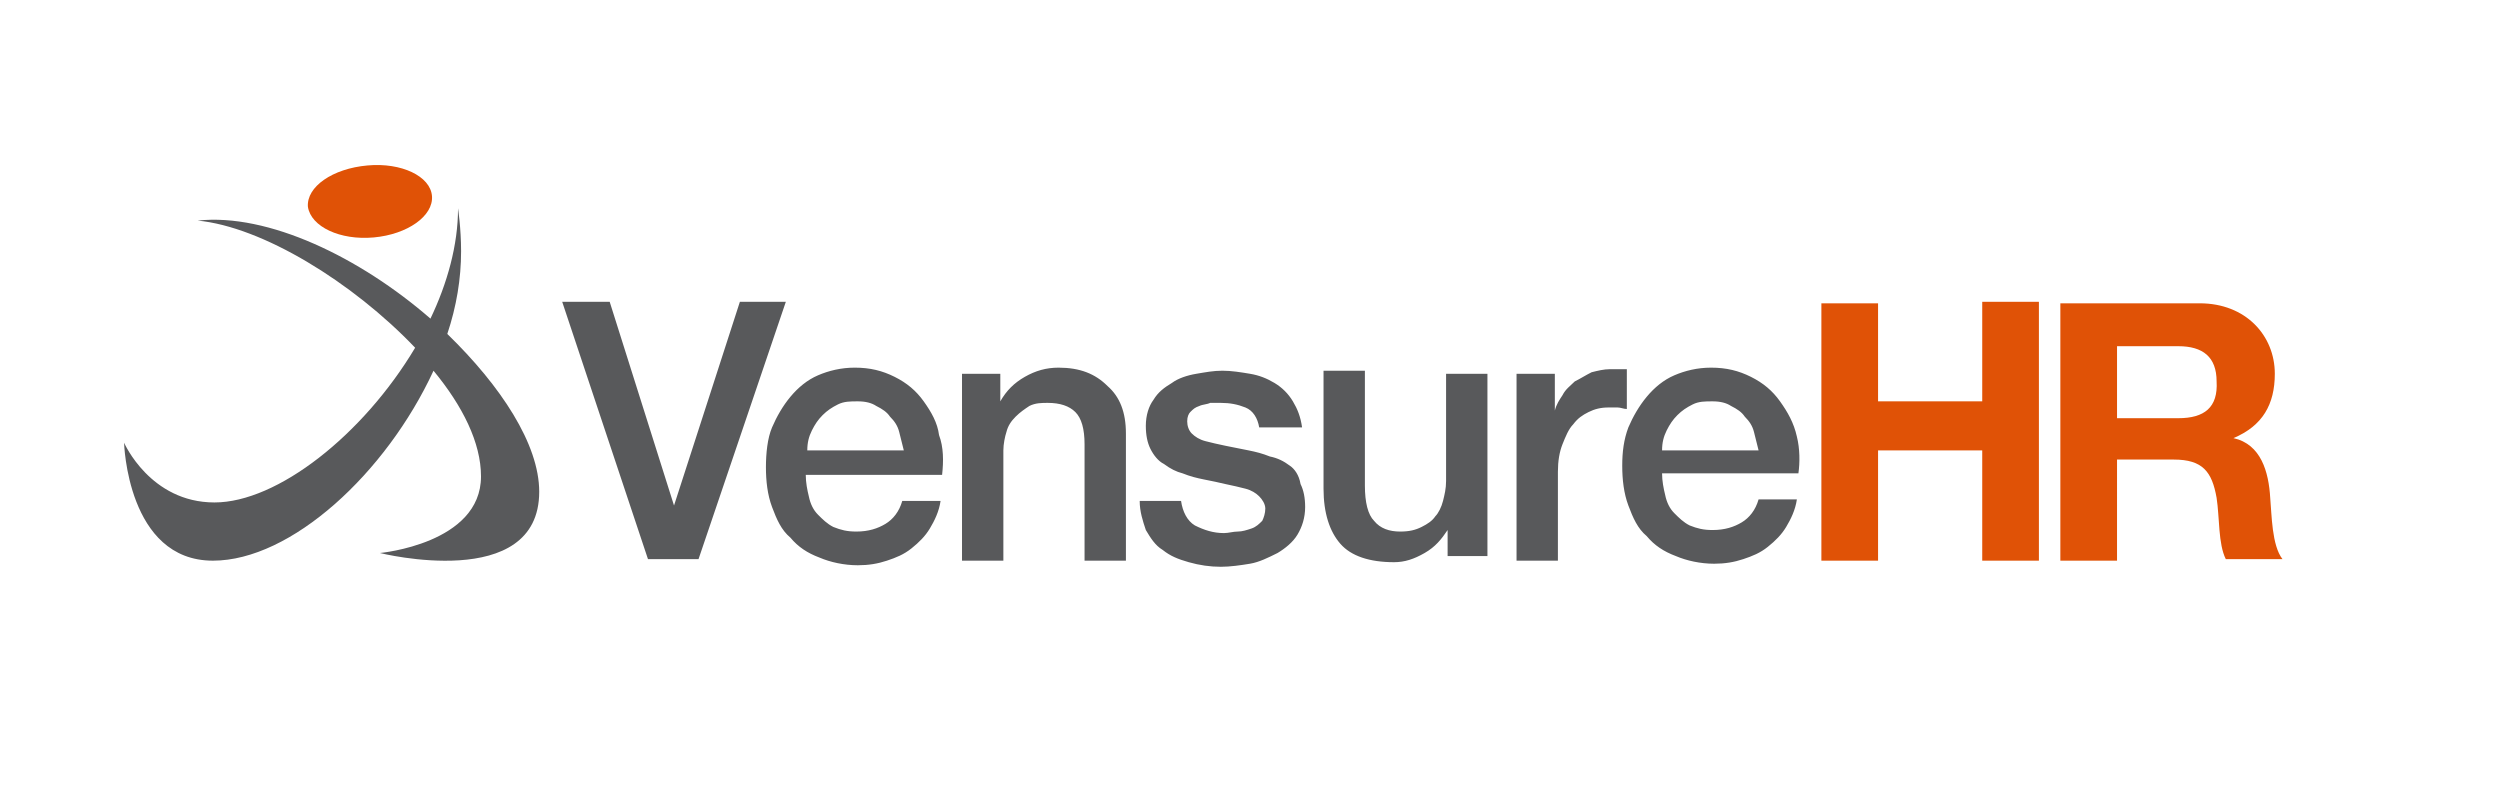<svg xmlns="http://www.w3.org/2000/svg" xmlns:xlink="http://www.w3.org/1999/xlink" id="Layer_1" viewBox="0 0 163.2 51.5" style="enable-background:new 0 0 163.2 51.5;"><style>.st0{fill:#E05206;} .st1{fill:#58595B;}</style><g><g><path class="st0" d="M129.4 26.2h-6.8v-6.4h-3.7v16.8h3.7v-7.2h6.8v7.2h3.7V19.7h-3.7v6.5zm18.8 6.3c-.1-1.7-.6-3.5-2.4-3.9v0c1.9-.8 2.7-2.2 2.7-4.2.0-2.5-1.9-4.6-4.9-4.6h-9.1v16.8h3.7V30h3.7c1.9.0 2.5.8 2.8 2.5.2 1.3.1 3 .6 4h3.7C148.3 35.6 148.3 33.6 148.2 32.5zm-6-5.2h-4v-4.7h4c1.6.0 2.5.7 2.5 2.3C144.8 26.6 143.9 27.3 142.2 27.3z"/><path class="st0" d="M28.2 12.8c.1 1.3-1.6 2.5-3.8 2.7s-4.1-.7-4.3-2C20 12.2 21.7 11 24 10.8 26.2 10.6 28.1 11.5 28.2 12.8"/></g><g><path class="st1" d="M48.3 19.7 44 33h0l-4.2-13.3h-3.1l5.6 16.8h3.3l5.7-16.8h-3zm12 6.5c-.5-.7-1.1-1.2-1.9-1.6-.8-.4-1.6-.6-2.6-.6-.9.0-1.7.2-2.4.5-.7.3-1.3.8-1.8 1.4-.5.6-.9 1.3-1.2 2S50 29.6 50 30.5s.1 1.8.4 2.6c.3.8.6 1.5 1.2 2 .5.6 1.1 1 1.9 1.3.7.3 1.6.5 2.5.5.7.0 1.3-.1 1.9-.3.6-.2 1.1-.4 1.6-.8s.9-.8 1.2-1.3c.3-.5.6-1.1.7-1.8h-2.5c-.2.7-.6 1.2-1.1 1.5s-1.1.5-1.9.5c-.6.0-1-.1-1.5-.3-.4-.2-.7-.5-1-.8s-.5-.7-.6-1.2c-.1-.4-.2-.9-.2-1.4h8.9c.1-.9.1-1.8-.2-2.6C61.2 27.6 60.8 26.9 60.3 26.2zM52.7 29.4c0-.5.1-.9.3-1.3.2-.4.4-.7.7-1 .3-.3.6-.5 1-.7s.8-.2 1.3-.2.9.1 1.2.3c.4.2.7.4.9.7.3.3.5.6.6 1s.2.8.3 1.2H52.7zM69.1 24c-.8.0-1.5.2-2.2.6s-1.2.9-1.6 1.6v-1.8h-2.5v12.2h2.7v-7.2c0-.4.1-.9.2-1.2.1-.4.3-.7.6-1s.6-.5.9-.7c.4-.2.8-.2 1.2-.2.8.0 1.4.2 1.8.6.4.4.6 1.1.6 2.1v7.6h2.7v-8.3c0-1.4-.4-2.4-1.2-3.1C71.5 24.4 70.5 24 69.1 24zm15.1 6.4c-.4-.3-.8-.5-1.3-.6-.5-.2-.9-.3-1.4-.4-.5-.1-1-.2-1.5-.3s-.9-.2-1.3-.3c-.4-.1-.7-.3-.9-.5s-.3-.5-.3-.8.1-.5.2-.6c.2-.2.3-.3.6-.4.2-.1.5-.1.7-.2.3.0.5.0.7.0.6.0 1.1.1 1.6.3s.8.7.9 1.3H85c-.1-.7-.3-1.2-.6-1.7s-.7-.9-1.2-1.2-1-.5-1.6-.6-1.2-.2-1.8-.2-1.1.1-1.7.2c-.6.1-1.2.3-1.6.6-.5.3-.9.6-1.2 1.1-.3.4-.5 1-.5 1.7.0.6.1 1.1.3 1.5s.5.8.9 1c.4.3.8.5 1.2.6.5.2.9.3 1.4.4.5.1 1 .2 1.4.3.5.1.9.2 1.3.3.4.1.7.3.9.5s.4.5.4.8-.1.6-.2.8c-.2.2-.4.4-.7.5s-.6.2-.9.2c-.3.0-.6.1-.9.1-.7.0-1.3-.2-1.9-.5-.5-.3-.8-.9-.9-1.6h-2.7c0 .7.2 1.3.4 1.9.3.5.6 1 1.1 1.3.5.4 1 .6 1.7.8.7.2 1.4.3 2.1.3.6.0 1.3-.1 1.9-.2.6-.1 1.2-.4 1.8-.7.5-.3 1-.7 1.3-1.2s.5-1.1.5-1.8c0-.6-.1-1.1-.3-1.5C84.8 31 84.5 30.6 84.2 30.4zm10.2 1c0 .5-.1.9-.2 1.3-.1.4-.3.8-.5 1-.2.3-.5.5-.9.7s-.8.3-1.4.3c-.7.0-1.3-.2-1.7-.7-.4-.4-.6-1.2-.6-2.3v-7.5h-2.7v7.7c0 1.6.4 2.8 1.1 3.6.7.8 1.9 1.2 3.5 1.2.7.0 1.3-.2 2-.6s1.1-.9 1.5-1.5h0v1.7h2.6V24.4h-2.7v7zm11.7-7.3c-.1.0-.2.0-.4.0-.1.0-.3.0-.6.0-.4.0-.8.1-1.2.2-.4.2-.7.4-1.1.6-.3.3-.6.5-.8.9-.2.3-.4.6-.5 1h0v-2.4H99v12.2h2.7v-5.8c0-.7.1-1.3.3-1.8s.4-1 .7-1.3c.3-.4.6-.6 1-.8s.8-.3 1.3-.3c.2.0.4.0.6.0.2.0.4.1.6.1V24.1zm11.2 4.4c-.2-.9-.6-1.6-1.1-2.3s-1.1-1.2-1.9-1.6c-.8-.4-1.6-.6-2.6-.6-.9.0-1.7.2-2.4.5s-1.3.8-1.8 1.4c-.5.6-.9 1.3-1.2 2-.3.8-.4 1.6-.4 2.5s.1 1.8.4 2.6c.3.8.6 1.5 1.2 2 .5.6 1.1 1 1.9 1.3.7.3 1.6.5 2.5.5.7.0 1.3-.1 1.9-.3.6-.2 1.1-.4 1.6-.8s.9-.8 1.2-1.3.6-1.1.7-1.8h-2.5c-.2.7-.6 1.2-1.1 1.5s-1.1.5-1.9.5c-.6.0-1-.1-1.5-.3-.4-.2-.7-.5-1-.8s-.5-.7-.6-1.2c-.1-.4-.2-.9-.2-1.4h8.9C117.5 30.2 117.5 29.3 117.3 28.5zM108.5 29.4c0-.5.1-.9.3-1.3.2-.4.4-.7.7-1s.6-.5 1-.7.8-.2 1.3-.2.9.1 1.2.3c.4.2.7.4.9.7.3.3.5.6.6 1s.2.8.3 1.2h-6.3z"/><path class="st1" d="M29.2 21.8c.6-1.8.9-3.6.9-5.4.0-1.5-.2-2.8-.2-2.8.0 2.4-.7 4.9-1.8 7.2-4.6-4-10.6-6.9-15.2-6.4 4.2.4 10.1 4 14.2 8.3-3.4 5.7-9 10.1-13.1 10.1-4.2.0-5.9-3.9-5.9-3.9s.2 7.7 5.8 7.7c5.1.0 11.3-5.7 14.4-12.4 1.9 2.3 3.1 4.7 3.1 6.9.0 4.4-6.6 5-6.6 5s10.4 2.6 10.4-4C35.2 29 32.7 25.2 29.2 21.8"/></g></g></svg>